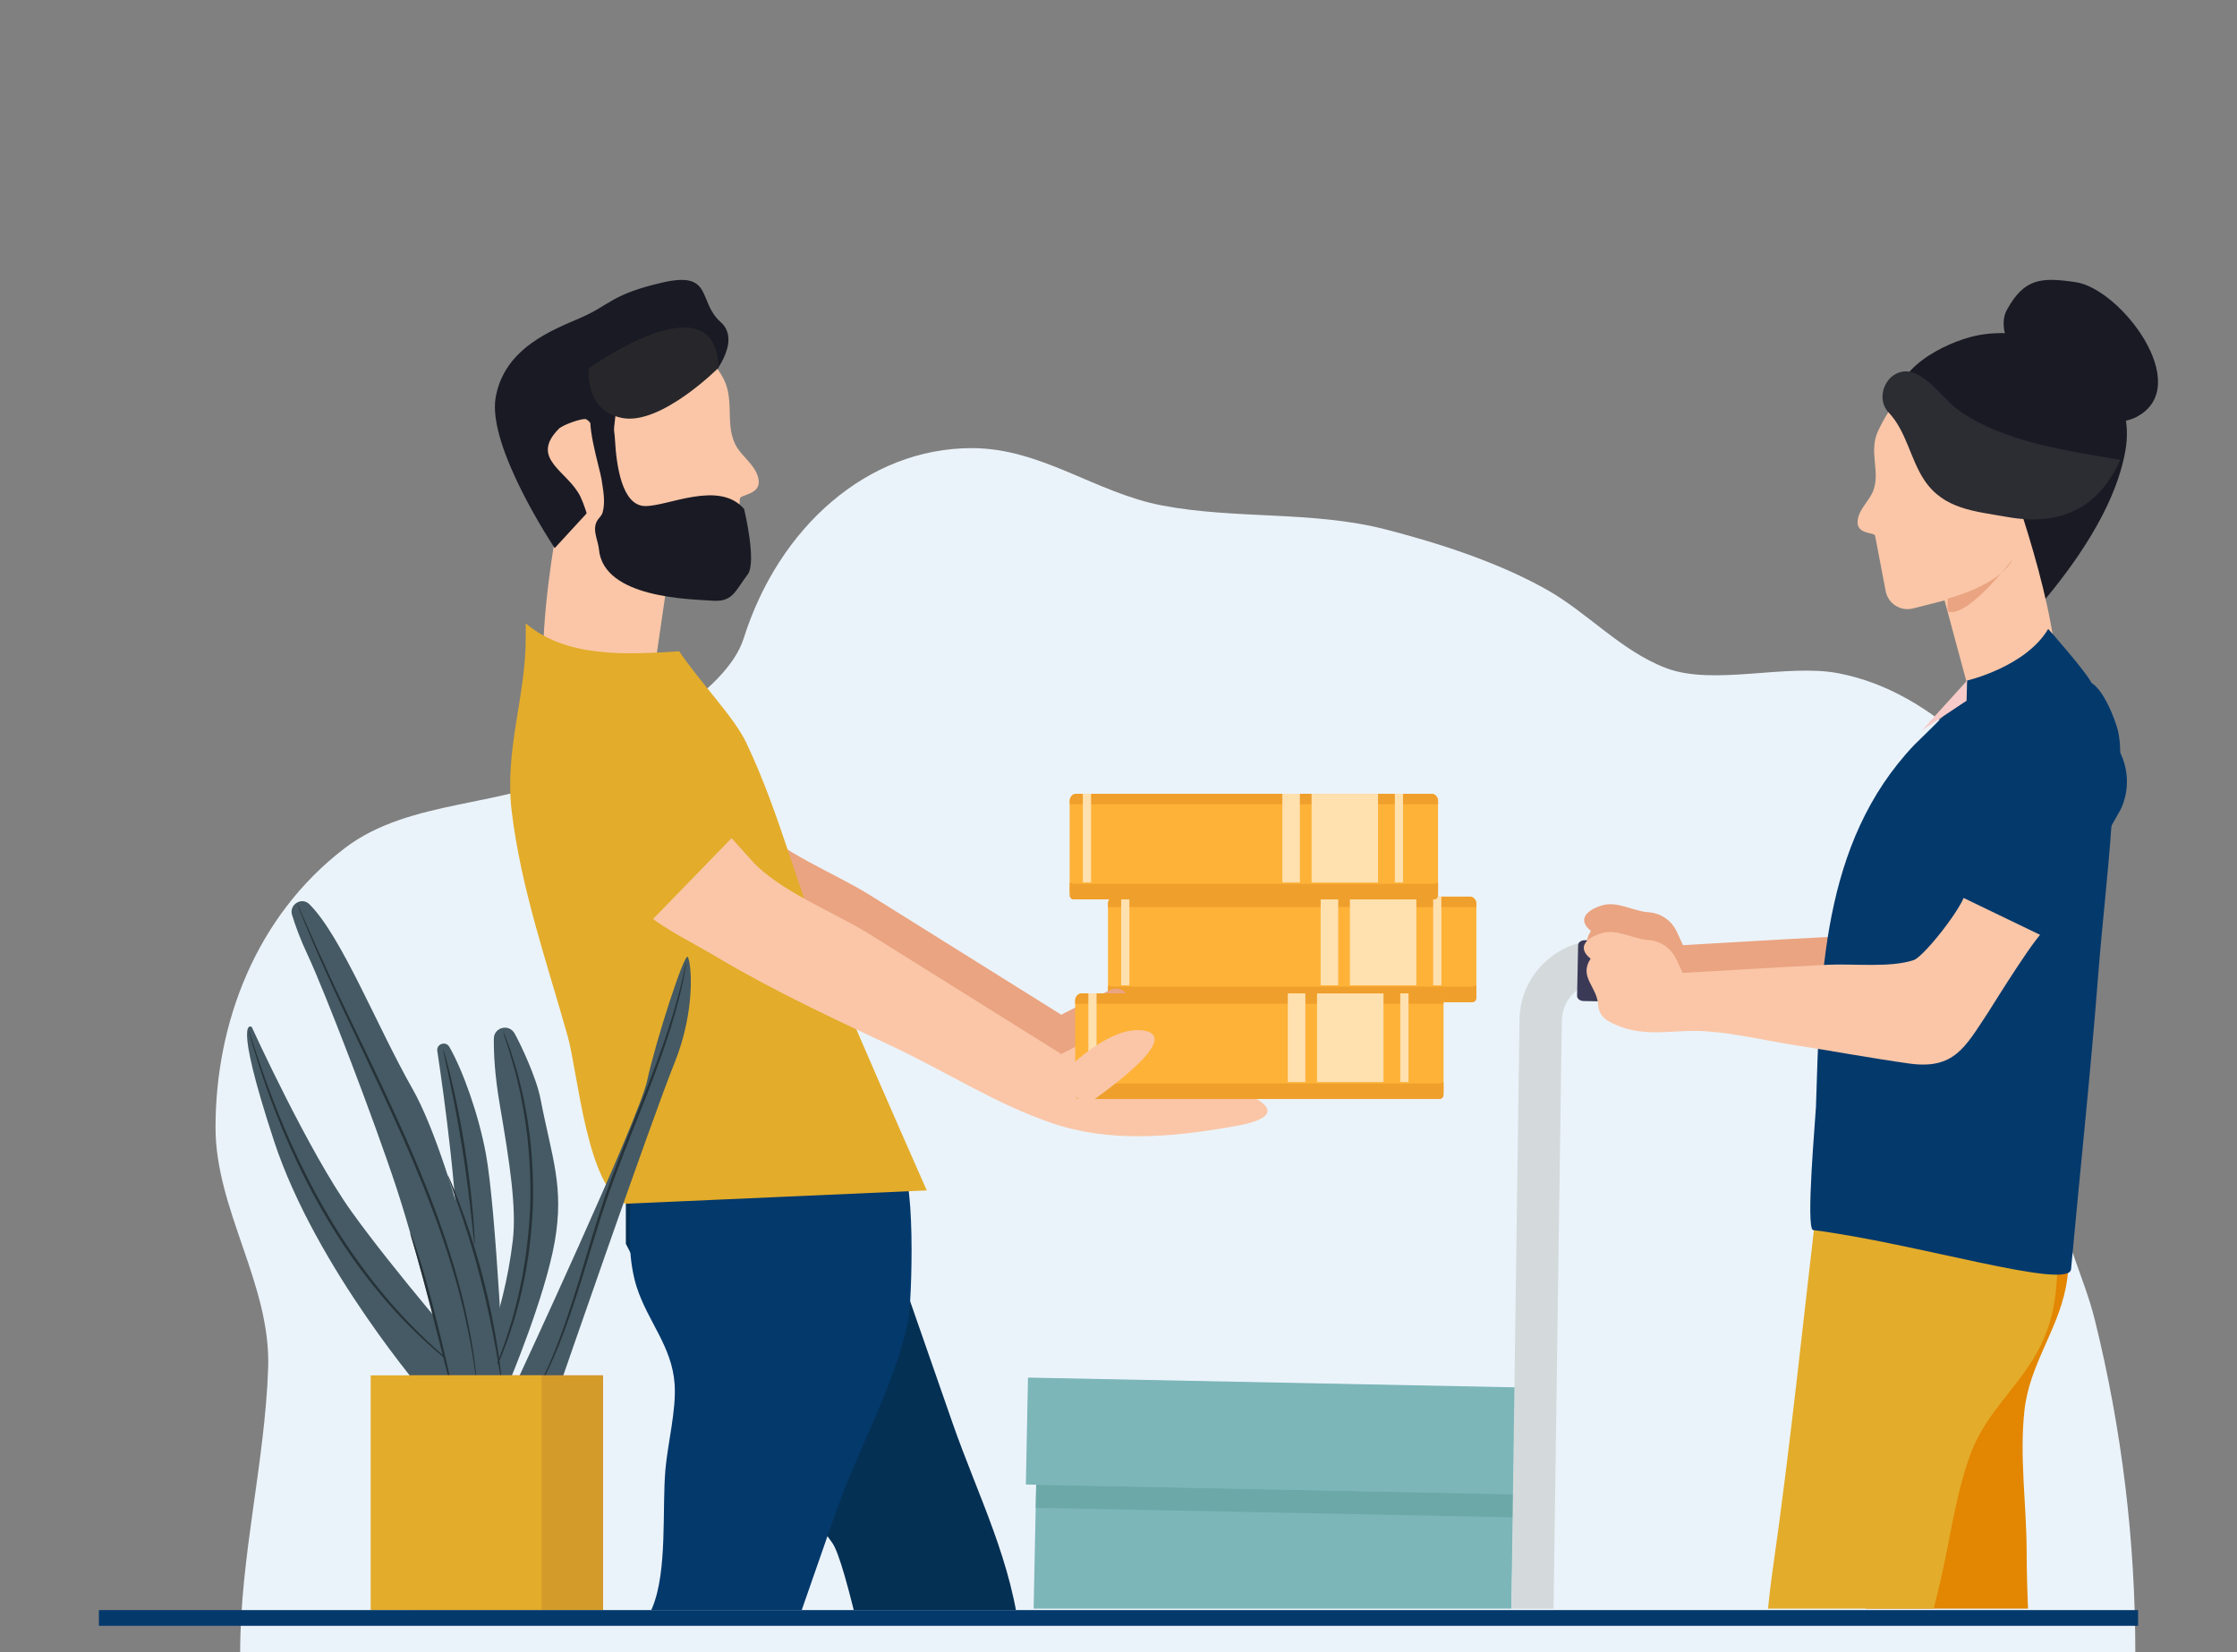 <svg xmlns="http://www.w3.org/2000/svg" xmlns:xlink="http://www.w3.org/1999/xlink" id="Layer_1" x="0px" y="0px" viewBox="0 0 394 291" style="enable-background:new 0 0 394 291;" xml:space="preserve">
<rect x="0" y="0" width="394" height="291" fill="#808080" stroke="none"/>
<style type="text/css">
	.st0{fill:#EBF3FA;}
	.st1{fill:#04396C;}
	.st2{fill:#E2AA24;}
	.st3{fill:#A4C8FC;}
	.st4{fill:#FFB93E;}
	.st5{fill:#FFA412;}
	.st6{fill:#B4C9F7;}
	.st7{fill:#9BB8EA;}
	.st8{fill:#D2E3FC;}
	.st9{fill:#E2810E;}
	.st10{fill:#739AF0;}
	.st11{fill:#618DD8;}
	.st12{fill:#FFB27D;}
	.st13{fill:#2B478B;}
	.st14{fill:#233862;}
	.st15{fill:#E3AC2A;}
	.st16{fill:#2C3A64;}
	.st17{fill:#ED985F;}
	.st18{fill:#D1951E;}
	.st19{fill:#C94C43;}
	.st20{fill:#B23B38;}
	.st21{fill:#AFCDFB;}
	.st22{opacity:0.14;fill:#04396C;}
	.st23{fill:#C46019;}
	.st24{fill:#1F323A;}
	.st25{fill:#C66017;}
	.st26{fill:#FDFBF2;}
	.st27{fill:#7966FF;}
	.st28{fill:#913D05;}
	.st29{fill:#171F39;}
	.st30{fill:#FFFFFF;}
	.st31{fill:#596FEF;}
	.st32{fill:#FD3365;}
	.st33{fill:#FFA539;}
	.st34{fill:#D87512;}
	.st35{fill:none;stroke:#E3AC2A;stroke-width:2;stroke-miterlimit:10;}
	.st36{fill:#FD9F00;}
	.st37{clip-path:url(#SVGID_2_);}
	.st38{fill:#E38601;}
	.st39{fill:#FAC61B;}
	.st40{clip-path:url(#SVGID_4_);}
	.st41{clip-path:url(#SVGID_6_);}
	.st42{clip-path:url(#SVGID_8_);}
	.st43{clip-path:url(#SVGID_10_);}
	.st44{clip-path:url(#SVGID_12_);}
	.st45{clip-path:url(#SVGID_14_);}
	.st46{opacity:0.2;}
	.st47{clip-path:url(#SVGID_16_);}
	.st48{clip-path:url(#SVGID_18_);}
	.st49{clip-path:url(#SVGID_20_);}
	.st50{clip-path:url(#SVGID_22_);}
	.st51{clip-path:url(#SVGID_24_);}
	.st52{clip-path:url(#SVGID_26_);}
	.st53{clip-path:url(#SVGID_28_);}
	.st54{fill:#FFB127;}
	.st55{clip-path:url(#SVGID_30_);}
	.st56{clip-path:url(#SVGID_32_);}
	.st57{clip-path:url(#SVGID_34_);}
	.st58{clip-path:url(#SVGID_36_);}
	.st59{clip-path:url(#SVGID_38_);}
	.st60{clip-path:url(#SVGID_40_);}
	.st61{clip-path:url(#SVGID_42_);}
	.st62{opacity:0.5;fill:#B5905C;}
	.st63{clip-path:url(#SVGID_44_);}
	.st64{fill:#FFD454;}
	.st65{fill:#FDE571;}
	.st66{fill:#FAC6A7;}
	.st67{fill:#DD7D26;}
	.st68{fill:#A35211;}
	.st69{fill:#1A1A25;}
	.st70{fill:#EAA481;}
	.st71{fill:#1A1C1C;}
	.st72{opacity:0.5;}
	.st73{fill:#CE727D;}
	.st74{fill:#E1ECF8;}
	.st75{fill:#CCDBEA;}
	.st76{fill:#00233F;}
	.st77{clip-path:url(#SVGID_46_);}
	.st78{fill:#FEB238;}
	.st79{fill:#EF9F2B;}
	.st80{fill:#FFE0AF;}
	.st81{fill:#7CB6B9;}
	.st82{fill:#FFDCD8;}
	.st83{fill:#27272B;}
	.st84{fill:#043054;}
	.st85{fill:#455A64;}
	.st86{fill:#263238;}
	.st87{fill:#FF725E;}
	.st88{fill:#D39B2A;}
	.st89{clip-path:url(#SVGID_48_);}
	.st90{fill:#B0D3D5;}
	.st91{fill:#E7E7E7;}
	.st92{fill:#6CA8A8;}
	.st93{fill:#D4DADC;}
	.st94{fill:#3A3E54;}
	.st95{fill:#3A3A57;}
	.st96{fill:#535353;}
	.st97{fill:#E5E9EA;}
	.st98{fill:#67A3A1;}
	.st99{fill:#2C2C33;}
	.st100{fill:#F7CBC9;}
	.st101{fill:none;stroke:#FFFFFF;stroke-width:2;stroke-miterlimit:10;}
	.st102{opacity:0.38;fill:#D8A979;}
	.st103{fill:#BF881B;}
	.st104{fill:none;stroke:#EFA759;stroke-width:6;stroke-miterlimit:10;}
	.st105{opacity:0.19;fill:#04396C;}
	.st106{fill:#EC8E7A;}
	.st107{fill:#D66759;}
	.st108{fill:#BF6F4C;}
	.st109{fill:#531214;}
	.st110{fill:#E05B58;}
	.st111{fill:#022F54;}
	.st112{fill:#21254B;}
	.st113{fill:#E29127;}
	.st114{fill:#FFF2E6;}
	.st115{fill:#1F163C;}
	.st116{fill:url(#SVGID_49_);}
	.st117{fill:url(#SVGID_50_);}
	.st118{fill:url(#SVGID_51_);}
	.st119{fill:#F12F56;}
	.st120{fill:#C5C5FF;}
	.st121{fill:#FFA76C;}
	.st122{opacity:0.5;fill:url(#SVGID_52_);}
	.st123{fill:url(#SVGID_53_);}
	.st124{fill:#2B1963;}
	.st125{opacity:0.5;fill:url(#SVGID_54_);}
	.st126{fill:url(#SVGID_55_);}
	.st127{opacity:0.5;fill:url(#SVGID_56_);}
	.st128{opacity:0.5;fill:url(#SVGID_57_);}
	.st129{fill:#FFB680;}
	.st130{opacity:0.5;fill:url(#SVGID_58_);}
	.st131{fill:#3030C4;}
	.st132{fill:#514EDD;}
	.st133{fill:url(#SVGID_59_);}
	.st134{fill:#E2AA25;}
	.st135{opacity:0.5;fill:url(#SVGID_60_);}
	.st136{fill:url(#SVGID_61_);}
	.st137{opacity:0.5;fill:url(#SVGID_62_);}
	.st138{fill:url(#SVGID_63_);}
	.st139{opacity:0.5;fill:url(#SVGID_64_);}
	.st140{opacity:0.5;fill:url(#SVGID_65_);}
	.st141{opacity:0.5;fill:url(#SVGID_66_);}
	.st142{opacity:0.5;fill:url(#SVGID_67_);}
</style>
<path class="st0" d="M376.09,291c0-19.73-2.38-39.41-7.15-58.63c-1.81-7.3-5.88-15.14-6.56-22.53c-0.75-8.07,3.85-15.47,4.38-23.42  c1.34-19.91-4.86-41.55-20.59-55.84c-6.26-5.69-13.68-10.34-22.36-12.01c-9.16-1.77-21.98,2.28-30.38-0.92  c-7.96-3.04-13.75-9.73-21.03-13.82c-8.54-4.8-18.79-8.13-28.38-10.6c-12.83-3.3-26.39-1.74-39.35-4.21  c-11.74-2.24-21.25-10.1-33.52-10.1c-18.33,0-33.98,13.91-40.16,33.49c-3.12,9.82-20.18,18.39-29.21,23.16  c-12.79,6.76-29.52,4.97-41.09,13.82c-15.62,11.95-22.73,30.78-22.73,49.16c0,14.55,9.77,27.62,9.27,42.34  c-0.57,16.7-4.93,33.18-4.93,50.12C42.3,291,376.09,291,376.09,291z"></path>
<g>
	<defs>
		<rect id="SVGID_45_" x="45.66" y="37.77" width="245.77" height="245.77"></rect>
	</defs>
	<clipPath id="SVGID_2_">
		<use xlink:href="#SVGID_45_" style="overflow:visible;"></use>
	</clipPath>
	<g class="st37">
		<g>
			<g id="XMLID_25_">
				<path id="XMLID_30_" class="st78" d="M196.3,176.49h62.58c0.63,0,1.15-0.57,1.15-1.27v-16.05c0-0.7-0.52-1.27-1.15-1.27H196.3      c-0.63,0-1.15,0.57-1.15,1.27v16.05C195.15,175.92,195.67,176.49,196.3,176.49z"></path>
				<path class="st79" d="M195.15,159.74v-0.57c0-0.7,0.52-1.27,1.15-1.27h62.58c0.63,0,1.15,0.57,1.15,1.27v0.57H195.15z"></path>
				<path class="st79" d="M196.14,173.76h62.9c0.35,0,0.68-0.08,0.99-0.22v2.23c0,0.4-0.29,0.72-0.65,0.72H195.8      c-0.36,0-0.65-0.32-0.65-0.72v-2.23C195.46,173.69,195.79,173.76,196.14,173.76z"></path>
				
					<rect id="XMLID_29_" x="237.75" y="157.9" transform="matrix(-1 -1.224647e-16 1.224647e-16 -1 487.213 331.425)" class="st80" width="11.71" height="15.62"></rect>
				<rect id="XMLID_28_" x="232.61" y="157.9" class="st80" width="3.09" height="15.62"></rect>
				<rect id="XMLID_27_" x="252.42" y="157.9" class="st80" width="1.45" height="15.62"></rect>
				<rect id="XMLID_26_" x="197.47" y="157.9" class="st80" width="1.45" height="15.62"></rect>
			</g>
		</g>
		<g>
			<path class="st70" d="M109.52,141.41h1.86v-20.23c0,0,20.38,22.74,20.99,23.42c4.82,5.38,14.69,9.18,20.76,12.98     c11.24,7.03,22.49,14.05,33.73,21.08c0.03,0.02,0.06,0.03,0.09,0.05c0.09-0.06,0.17-0.12,0.27-0.17l8.31-4.21     c1.11-0.56,2.47-0.12,3.03,0.99c0.56,1.11,0.12,2.46-0.98,3.03c-1.56,0.8-3.1,4.24-3.7,6.2c3.81,0.08,8.12,0.7,12.21,1.26     c4.89,0.67,11.89-1.68,15.96,1.28c4.15,3.01-3.64,4.17-5.52,4.49c-10.23,1.76-21.09,2.74-31.19-0.69     c-9.88-3.35-18.69-9.08-28.09-13.5c-10.36-4.87-20.81-9.89-30.67-15.75C116.78,155.83,107.17,152.84,109.52,141.41z"></path>
			<g>
				<path class="st66" d="M113.61,129.34c0,0-15.01,2.09-16.66-2.62c-4.35-12.45,3.58-46.28,3.58-46.28l19.77,2.88L113.61,129.34z"></path>
				<path class="st69" d="M124.83,67c0,0,6.14-6.72,2.08-10.3c-4.07-3.58-1.21-9.02-10.21-6.95c-9.01,2.07-9.32,3.99-14.33,6.17      c-5.01,2.18-13.48,5.29-15.06,14.01c-1.58,8.73,10.39,26.6,10.39,26.6L124.83,67z"></path>
				<path class="st66" d="M121.69,59.32c2.01,1.99,3.87,4.27,5.36,6.68c2.52,4.07,0.6,8.18,2.37,12.08c1.01,2.23,3.64,3.7,4.16,6.21      c0.61,2.9-3.22,2.73-3.27,3.54c0,0-0.82,11.8-0.82,11.8c-0.19,2.74-2.68,4.72-5.39,4.29c0,0-12.11-1.58-12.13-1.59      c-7.41-0.97-7.22-9.54-9.72-14.82c-2.16-4.56-9.1-6.66-3.82-12c0.69-0.7,4.26-1.96,4.82-1.67c1.18,0.6,3.36,4.59,4.38,6.56      c0.12,0.23,0.47,0.14,0.46-0.13C107.84,75.7,107.96,59.73,121.69,59.32z"></path>
				<path class="st69" d="M131.06,89.63c0,0,2.26,9.35,0.64,11.51c-2.37,3.18-2.69,4.92-6.35,4.64c-3.66-0.28-19.05-0.38-19.86-9.04      c-0.12-1.27-0.86-2.81-0.65-4.08c0.21-1.32,1.07-1.52,1.32-2.48c0.49-1.87,0.07-3.89-0.21-5.77c-0.3-1.98-3.22-11.06-1.39-12.53      c1.54-1.25,3.49,0.81,3.75,5.5c0.26,4.69,1.25,11.63,5.26,11.74C117.57,89.22,126.62,84.49,131.06,89.63z"></path>
				<path class="st83" d="M126.53,64.79c0,0-10.08,10.1-16.89,8.83c-6.81-1.27-5.9-8.77-5.9-8.77S126.15,48.75,126.53,64.79z"></path>
			</g>
			<path class="st84" d="M110.22,204.3h44.1l4.95,21.9c2.82,8.1,5.64,16.19,8.46,24.29c4.55,13.05,10.74,24.8,12.01,38.8     c0.81,8.98,1.36,18.07,2.01,27.07c0.22,3.06,3.05,46.41,3.64,46.41c-0.01,0-19.36,0-19.36,0c0.14,0-14.82-84.55-19.43-91.04     c-8.99-12.65-19.38-24.43-28.3-37.18l-8.07-15.5V204.3z"></path>
			<path class="st1" d="M112.12,204.3c0,0-2.79,13.54,0.01,22.32c1.95,6.1,6.24,10.49,6.69,17.13c0.31,4.61-1.21,10.35-1.62,15.04     c-0.61,6.92,0.39,17.81-2.3,24.31c-0.03,0.07-30.27,73.03-30.27,73.03l16.35,4.87l35.44-63.66c3.59-10.3,7.14-20.62,10.75-30.91     c3.97-11.32,10.19-21.91,12.78-33.7c0.64-2.91,1.58-28.42-2.03-28.42C157.9,204.3,112.12,204.3,112.12,204.3z"></path>
			<path class="st15" d="M92.6,112.33v-2.55c7.09,6.04,17.51,5.54,27.02,4.91c3.93,5.8,9.66,11.56,11.83,16.13     c6.06,12.74,9.25,26.62,14.74,39.6c5.56,13.12,11.28,26.18,17.04,39.22c0,0-53.05,2.35-53.05,2.35     c-6.73-2.58-8.44-23.27-10.16-29.39c-3.7-13.16-8.27-26.15-9.9-39.79C88.84,132.04,92.6,122.71,92.6,112.33z"></path>
			<path class="st66" d="M109.52,148.68h1.86V128.1c0,0,20.38,22.74,20.99,23.42c4.82,5.38,14.69,9.18,20.76,12.98     c11.24,7.03,22.49,14.05,33.73,21.08c0.03,0.02,0.06,0.03,0.09,0.05c0.09-0.06,0.17-0.12,0.27-0.17l8.31-4.21     c1.11-0.56,2.47-0.12,3.03,0.99c0.56,1.11,0.12,2.46-0.98,3.03c-1.56,0.8-3.1,4.24-3.7,6.2c3.81,0.08,8.12,0.7,12.21,1.26     c4.89,0.67,11.89-1.68,15.96,1.28c4.15,3.01-3.64,4.17-5.52,4.49c-10.23,1.76-21.09,2.74-31.19-0.69     c-9.88-3.35-18.69-9.08-28.09-13.5c-10.36-4.87-20.81-9.72-30.67-15.57C116.78,162.92,107.17,159.59,109.52,148.68z"></path>
			<path class="st15" d="M113.47,163.44l18.32-18.86l-18.23-17.71c-3.57-3.47-9.28-3.39-12.75,0.18l-5.76,5.93     c-3.47,3.57-3.39,9.28,0.18,12.75L113.47,163.44z"></path>
			<g>
				<g id="XMLID_15_">
					<path id="XMLID_24_" class="st78" d="M190.52,193.53h62.58c0.63,0,1.15-0.57,1.15-1.27v-16.05c0-0.7-0.52-1.27-1.15-1.27       h-62.58c-0.63,0-1.15,0.57-1.15,1.27v16.05C189.37,192.96,189.88,193.53,190.52,193.53z"></path>
					<path class="st79" d="M189.37,176.78v-0.57c0-0.7,0.52-1.27,1.15-1.27h62.58c0.63,0,1.15,0.57,1.15,1.27v0.57H189.37z"></path>
					<path class="st79" d="M190.36,190.81h62.9c0.35,0,0.68-0.08,0.99-0.22v2.23c0,0.4-0.29,0.72-0.65,0.72h-63.58       c-0.36,0-0.65-0.32-0.65-0.72v-2.23C189.67,190.73,190.01,190.81,190.36,190.81z"></path>
					
						<rect id="XMLID_23_" x="231.97" y="174.94" transform="matrix(-1 -1.224647e-16 1.224647e-16 -1 475.645 365.51)" class="st80" width="11.71" height="15.62"></rect>
					<rect id="XMLID_22_" x="226.82" y="174.94" class="st80" width="3.09" height="15.62"></rect>
					<rect id="XMLID_21_" x="246.63" y="174.94" class="st80" width="1.45" height="15.62"></rect>
					<rect id="XMLID_16_" x="191.69" y="174.94" class="st80" width="1.45" height="15.62"></rect>
				</g>
			</g>
			<g>
				<g id="XMLID_1_">
					<path id="XMLID_14_" class="st78" d="M189.55,158.38h62.58c0.63,0,1.15-0.57,1.15-1.27v-16.05c0-0.7-0.52-1.27-1.15-1.27       h-62.58c-0.63,0-1.15,0.57-1.15,1.27v16.05C188.41,157.81,188.92,158.38,189.55,158.38z"></path>
					<path class="st79" d="M188.41,141.63v-0.57c0-0.7,0.51-1.27,1.15-1.27h62.58c0.63,0,1.15,0.57,1.15,1.27v0.57H188.41z"></path>
					<path class="st79" d="M189.39,155.66h62.9c0.35,0,0.68-0.08,0.99-0.22v2.23c0,0.4-0.29,0.72-0.65,0.72h-63.58       c-0.36,0-0.65-0.32-0.65-0.72v-2.23C188.71,155.58,189.04,155.66,189.39,155.66z"></path>
					
						<rect id="XMLID_13_" x="231" y="139.79" transform="matrix(-1 -1.224647e-16 1.224647e-16 -1 473.717 295.21)" class="st80" width="11.71" height="15.62"></rect>
					<rect id="XMLID_12_" x="225.86" y="139.79" class="st80" width="3.09" height="15.62"></rect>
					<rect id="XMLID_11_" x="245.67" y="139.79" class="st80" width="1.45" height="15.62"></rect>
					<rect id="XMLID_2_" x="190.72" y="139.79" class="st80" width="1.45" height="15.62"></rect>
				</g>
			</g>
			<path class="st66" d="M190.1,195.42c0,0,18.64-12.25,11.72-13.85c-6.92-1.6-16.49,9.32-16.49,9.32l4.69,2.64"></path>
		</g>
	</g>
</g>
<g>
	<g>
		<g>
			<g>
				<path class="st85" d="M75.24,245.98c0,0-19.61-22.57-27.01-45.14c-7.4-22.57-3.89-19.98-3.89-19.98s9.99,21.93,17.58,32.52      c7.59,10.59,21.09,26.13,21.09,26.13L75.24,245.98z"></path>
			</g>
		</g>
		<g>
			<g>
				<path class="st85" d="M79.15,184.37c-0.63-1.1-2.32-0.53-2.13,0.73c1.2,7.93,3.78,26.53,3.68,38.6c-0.13,15.68,0,21.74,0,21.74      h8.16c0,0-1.45-32.41-3.29-42.29C84.28,196.22,81.53,188.53,79.15,184.37z"></path>
			</g>
		</g>
		<g>
			<g>
				<path class="st85" d="M83.6,242.8c0,0,5.14-10.8,6.72-24.37c0.67-5.77-0.53-13.57-2.31-23.98c-0.86-5.04-1.06-8.88-1.03-11.54      c0.02-2.01,2.67-2.67,3.66-0.91c0.99,1.76,3.84,7.76,4.56,11.53c1.98,10.28,4.22,15.41,2.5,25.16      c-1.71,9.75-8.04,24.77-8.04,24.77L83.6,242.8z"></path>
			</g>
		</g>
		<g>
			<g>
				<path class="st85" d="M90.95,243.46c0,0,21.53-46.27,23.03-53.14c1.49-6.87,6.57-22.68,7.16-21.79c0.6,0.9,1.49,9.25-2.39,18.8      c-3.88,9.55-20.45,57.53-20.45,57.53h-7.35"></path>
			</g>
		</g>
		<g>
			<g>
				<g>
					<path class="st86" d="M81.24,241.39c-0.01,0.01-0.22-0.13-0.6-0.41c-0.38-0.29-0.96-0.7-1.67-1.27       c-1.43-1.13-3.44-2.84-5.79-5.11c-4.7-4.51-10.55-11.47-15.62-20.05c-5.08-8.57-8.5-16.96-10.66-23.1       c-1.08-3.07-1.87-5.59-2.39-7.34c-0.26-0.87-0.44-1.56-0.57-2.02c-0.12-0.46-0.18-0.71-0.17-0.71c0.02,0,0.1,0.23,0.26,0.69       c0.16,0.5,0.38,1.16,0.65,1.99c0.56,1.73,1.4,4.23,2.52,7.28c2.24,6.1,5.69,14.44,10.75,22.97       c5.05,8.54,10.83,15.5,15.45,20.05c2.3,2.29,4.28,4.04,5.67,5.2c0.69,0.6,1.25,1.03,1.61,1.34       C81.06,241.21,81.25,241.37,81.24,241.39z"></path>
				</g>
			</g>
		</g>
		<g>
			<g>
				<g>
					<path class="st86" d="M83.59,219.19c-0.03,0-0.1-0.48-0.19-1.36c-0.1-0.96-0.24-2.21-0.4-3.71c-0.34-3.13-0.87-7.45-1.63-12.19       c-0.76-4.74-1.61-9.01-2.27-12.09c-0.32-1.48-0.58-2.7-0.79-3.65c-0.18-0.86-0.27-1.34-0.24-1.35       c0.03-0.01,0.18,0.46,0.42,1.31c0.24,0.85,0.56,2.08,0.93,3.62c0.74,3.07,1.64,7.33,2.41,12.09c0.76,4.75,1.24,9.09,1.5,12.23       c0.13,1.57,0.21,2.85,0.25,3.73C83.62,218.7,83.62,219.19,83.59,219.19z"></path>
				</g>
			</g>
		</g>
		<g>
			<g>
				<g>
					<path class="st86" d="M88.64,181.64c0.01-0.01,0.1,0.2,0.25,0.59c0.16,0.44,0.38,1.01,0.65,1.72c0.29,0.75,0.61,1.66,0.92,2.76       c0.32,1.09,0.74,2.31,1.05,3.71c0.17,0.69,0.35,1.42,0.53,2.18c0.18,0.76,0.31,1.56,0.47,2.38c0.35,1.64,0.57,3.42,0.83,5.29       c0.42,3.75,0.65,7.91,0.51,12.26c-0.18,4.36-0.7,8.49-1.39,12.2c-0.39,1.85-0.74,3.61-1.21,5.22c-0.22,0.81-0.41,1.6-0.64,2.34       c-0.24,0.74-0.47,1.45-0.69,2.13c-0.41,1.37-0.91,2.56-1.31,3.62c-0.39,1.06-0.78,1.96-1.12,2.68       c-0.32,0.69-0.57,1.25-0.77,1.67c-0.18,0.38-0.28,0.57-0.3,0.57c-0.01-0.01,0.06-0.22,0.21-0.61c0.17-0.43,0.4-1,0.69-1.7       c0.31-0.73,0.68-1.63,1.04-2.7c0.37-1.07,0.85-2.26,1.24-3.63c0.21-0.68,0.43-1.39,0.66-2.13c0.22-0.74,0.4-1.53,0.61-2.34       c0.45-1.61,0.78-3.37,1.16-5.2c0.66-3.7,1.17-7.8,1.35-12.14c0.14-4.33-0.08-8.46-0.48-12.2c-0.25-1.86-0.45-3.64-0.78-5.27       c-0.16-0.82-0.27-1.62-0.45-2.38c-0.17-0.75-0.34-1.48-0.5-2.17c-0.29-1.39-0.68-2.62-0.98-3.71       c-0.29-1.09-0.59-2.02-0.85-2.77c-0.23-0.72-0.42-1.3-0.56-1.74C88.68,181.86,88.62,181.64,88.64,181.64z"></path>
				</g>
			</g>
		</g>
		<g>
			<g>
				<g>
					<path class="st86" d="M120.89,169.46c0.01,0,0,0.07-0.02,0.21c-0.03,0.16-0.06,0.36-0.1,0.6c-0.09,0.53-0.21,1.31-0.42,2.3       c-0.42,1.99-1.11,4.86-2.19,8.33c-1.07,3.48-2.54,7.55-4.29,12.03c-1.74,4.48-3.76,9.36-5.67,14.56       c-1.94,5.19-3.44,10.25-4.84,14.84c-1.39,4.6-2.71,8.72-3.99,12.13c-1.26,3.41-2.48,6.1-3.4,7.91       c-0.44,0.92-0.84,1.6-1.09,2.07c-0.12,0.21-0.22,0.39-0.3,0.53c-0.07,0.12-0.11,0.18-0.12,0.17c-0.01,0,0.02-0.07,0.08-0.2       c0.07-0.15,0.16-0.33,0.26-0.55c0.23-0.48,0.6-1.18,1.01-2.11c0.87-1.83,2.03-4.53,3.26-7.95c1.23-3.41,2.52-7.54,3.89-12.14       c1.38-4.6,2.87-9.68,4.82-14.88c1.92-5.21,3.95-10.08,5.7-14.55c1.76-4.46,3.26-8.52,4.37-11.97c1.11-3.45,1.85-6.3,2.32-8.27       c0.24-0.99,0.38-1.76,0.51-2.28c0.06-0.24,0.1-0.43,0.14-0.59C120.86,169.52,120.88,169.46,120.89,169.46z"></path>
				</g>
			</g>
		</g>
		<g>
			<g>
				<g>
					<path class="st85" d="M54.49,159.24c-1.36-1.35-3.61,0.06-3.05,1.89c0.57,1.85,1.43,4.25,2.71,6.96       c2.96,6.29,11.66,28.86,15.73,41.26c4.07,12.4,9.81,35.52,9.81,35.52l8.69-1.41c0,0-7.95-38-15.72-51.69       C66.4,180.77,60.16,164.87,54.49,159.24z"></path>
				</g>
			</g>
			<g>
				<g>
					<g>
						<path class="st86" d="M72.25,217.1c0.03-0.01,0.19,0.36,0.45,1.04c0.26,0.68,0.61,1.68,1,2.92c0.8,2.48,1.78,5.94,2.77,9.79        c0.98,3.85,1.8,7.35,2.38,9.89c0.26,1.2,0.48,2.21,0.65,3.01c0.15,0.71,0.21,1.11,0.18,1.12c-0.03,0.01-0.16-0.38-0.35-1.08        c-0.21-0.79-0.48-1.79-0.8-2.98c-0.66-2.61-1.54-6.05-2.51-9.85c-0.99-3.84-1.91-7.31-2.63-9.81        c-0.34-1.18-0.63-2.17-0.86-2.96C72.32,217.5,72.22,217.11,72.25,217.1z"></path>
					</g>
				</g>
			</g>
			<g>
				<g>
					<g>
						<path class="st86" d="M84.04,244.16c-0.01,0-0.02-0.08-0.05-0.23c-0.03-0.18-0.06-0.41-0.1-0.68        c-0.09-0.6-0.17-1.49-0.36-2.63c-0.32-2.28-0.89-5.57-1.82-9.59c-0.93-4.02-2.28-8.74-4.07-13.89        c-1.78-5.15-4.02-10.71-6.55-16.47c-5.11-11.5-10.22-21.71-13.58-29.25c-1.7-3.76-3.01-6.84-3.88-8.98        c-0.44-1.07-0.76-1.91-0.98-2.47c-0.1-0.26-0.18-0.48-0.24-0.65c-0.05-0.15-0.07-0.22-0.07-0.23c0.01,0,0.04,0.07,0.11,0.21        c0.07,0.17,0.17,0.37,0.28,0.63c0.26,0.59,0.61,1.4,1.06,2.44c0.92,2.12,2.27,5.17,4.01,8.91c3.43,7.5,8.58,17.68,13.7,29.2        c2.54,5.77,4.77,11.35,6.53,16.52c1.77,5.17,3.1,9.92,3.98,13.95c0.9,4.03,1.42,7.34,1.68,9.64c0.16,1.14,0.21,2.04,0.27,2.65        c0.02,0.28,0.04,0.51,0.05,0.69C84.05,244.08,84.05,244.16,84.04,244.16z"></path>
					</g>
				</g>
			</g>
			<g>
				<g>
					<g>
						<path class="st86" d="M88.37,243.46c-0.03,0-0.13-0.52-0.29-1.46c-0.17-1.02-0.4-2.37-0.68-4c-0.6-3.37-1.51-8.01-2.83-13.05        c-1.3-5.05-2.77-9.55-3.9-12.78c-0.55-1.56-1.01-2.84-1.36-3.82c-0.33-0.9-0.49-1.4-0.46-1.42c0.03-0.01,0.25,0.47,0.63,1.35        c0.37,0.88,0.9,2.17,1.5,3.77c1.21,3.21,2.73,7.7,4.04,12.77c1.32,5.07,2.19,9.73,2.7,13.12c0.25,1.7,0.44,3.07,0.53,4.02        C88.36,242.92,88.4,243.45,88.37,243.46z"></path>
					</g>
				</g>
			</g>
		</g>
	</g>
	<g>
		<g>
			<g>
				<rect x="72.28" y="242.21" class="st87" width="33.93" height="41.34"></rect>
			</g>
		</g>
		<g>
			<g>
				<rect x="72.28" y="242.21" class="st88" width="33.93" height="41.34"></rect>
			</g>
		</g>
		<g>
			<g>
				<g>
					<rect x="65.29" y="242.21" class="st15" width="30.1" height="41.34"></rect>
				</g>
			</g>
		</g>
	</g>
</g>
<g>
	<defs>
		<rect id="SVGID_47_" x="98.43" y="28.8" width="285.13" height="254.49"></rect>
	</defs>
	<clipPath id="SVGID_4_">
		<use xlink:href="#SVGID_47_" style="overflow:visible;"></use>
	</clipPath>
	<g class="st40">
		<g>
			<g>
				<g>
					<polygon class="st81" points="266.98,244.42 182.88,242.73 181.56,307.29 265.68,308.99      "></polygon>
					
						<rect x="222.48" y="222.37" transform="matrix(0.02 -1 1 0.02 -44.39 483.562)" class="st92" width="4.06" height="84.12"></rect>
					
						<rect x="215.32" y="209.11" transform="matrix(0.02 -1 1 0.02 -32.735 472.572)" class="st81" width="18.83" height="87.75"></rect>
				</g>
				<path class="st93" d="M207.81,374.39l64.51,1.3l2.76-195.87c0.03-1.54,0.51-3.05,1.48-4.25c1.34-1.65,3.3-2.55,5.38-2.51      l6.02,0.12l0.15-7.46l-6.02-0.12c-3.79-0.08-7.38,1.33-10.11,3.96c-2.74,2.62-4.28,6.15-4.35,9.94l-2.61,188.59l-64.51-1.3l0,0      C200.42,370.9,203.69,374.31,207.81,374.39z"></path>
				<path class="st95" d="M277.95,166.45c0.01-0.23,0.11-0.44,0.35-0.62c0.23-0.17,0.53-0.25,0.82-0.25l13.92,0.28v10.71      l-14.14-0.28c-0.29-0.01-0.58-0.1-0.81-0.28c-0.23-0.18-0.32-0.41-0.32-0.64L277.95,166.45z"></path>
			</g>
		</g>
		<g>
			<g>
				<path class="st70" d="M346.03,151.78c1.56,0.75-6.9,11.74-8.91,12.41c-4.16,1.38-10.71,0.6-15.1,0.82      c-8.53,0.42-17.06,0.96-25.59,1.44l-1.11-2.39c-0.91-1.97-2.83-3.28-5-3.41c-2.68-0.17-5.47-2.04-8.2-1.19      c-2.59,0.8-4.42,2.44-1.91,4.49c-2.15,3.25,1.25,4.96,1.33,8.26c0,0,0.01,0.05,0.01,0.05c0.11,1.11,0.76,2.09,1.73,2.64      c5.87,3.32,11.02,1.42,17.17,1.82c5.23,0.35,10.56,1.64,15.74,2.45c6.7,1.04,13.37,2.28,20.09,3.23c7.96,1.12,9.88-2.84,13.95-9      c0.78-1.18,9.3-15.07,10.3-14.63C360.52,158.77,346.03,151.78,346.03,151.78z"></path>
				<g>
					<g>
						<path class="st38" d="M319.81,212.79c0.01-0.64-0.01-1.3,0.09-1.93c0.01-0.03,0.02-0.06,0.02-0.09        c0.15-0.19,0.33-0.4,0.04-0.1c0,0,0-0.01,0-0.01c0.37-0.41,0.64-0.88,0.77-1.38l41.62,0.15c1.6,5.97,2.72,11.2,1.48,17.41        c-1.53,7.64-6.4,13.57-7.27,21.57c-0.89,8.2,0.36,16.48,0.39,24.69c0.11,32.7,6.93,64.36,12.5,96.43l-16.16,2.1        c-0.83,0.11-9.83-32.31-10.49-34.59c-5.82-19.86-12.76-39.3-14.98-60.02c-2.27-21.16-5.41-42.25-8.2-63.36        C319.73,213.4,319.81,213.11,319.81,212.79z"></path>
					</g>
					<path class="st69" d="M362.13,60.14c8.31,2.38,13.68,10.48,12.25,19.01c-1.1,6.59-4.97,15.41-14.48,26.77       c0,0-18.09-14.87-18.1-14.89c-1.35-1.11-2.17-5.98-2.78-7.64c-1.39-3.82-4.08-7.4-4.85-11.44c-1.3-6.8,8.37-11.62,13.75-12.81       C352.56,58.13,357.6,58.84,362.13,60.14z"></path>
					<path class="st66" d="M348.29,127.24c0,0,12.7,0.25,13.6-3.84c2.38-10.79-7.58-38.16-7.58-38.16l-16.17,4.36L348.29,127.24z"></path>
					<path class="st66" d="M334.6,69.77c-1.48,1.86-2.8,3.94-3.8,6.09c-1.69,3.63,0.31,6.87-0.77,10.29       c-0.62,1.96-2.66,3.44-2.85,5.58c-0.22,2.47,2.95,1.95,3.08,2.62c0,0,1.86,9.74,1.86,9.74c0.43,2.26,2.7,3.66,4.91,3.04       l9.94-2.53c4.62-1.3,7.46-5.92,6.55-10.63l-0.51-2.63c0,0,1.06,1.44,2.94-3.79c0.75-2.07,1.19-5.06-0.38-6.61       c-0.58-0.58-3.74-1.21-4.18-0.91c-0.93,0.62-2.34,4.16-2.99,5.9c-0.08,0.21-0.38,0.16-0.39-0.06       C347.76,82.03,346.06,68.74,334.6,69.77z"></path>
					<path class="st15" d="M320.42,208.71c-2.72,22.6-4.98,45.3-8.21,67.83c-2.96,20.63-1.04,41.18-0.3,61.86       c0.09,2.37,0.81,36.01,1.64,36.11l16.17,1.95c2.52-32.45,3.73-64.82,11.69-96.53c2-7.96,2.84-16.29,5.72-24.02       c2.82-7.54,8.99-12.08,12.37-19.11c2.74-5.72,2.94-11.06,2.86-17.24L320.42,208.71z"></path>
					<path class="st1" d="M367.13,120.09c2.76-0.73,5.59,7.06,5.94,8.75c1.17,5.6-0.81,11.08-1.19,16.64       c-0.61,8.78-1.65,17.49-2.33,26.26c-1.34,17.28-3.2,34.52-4.78,51.78c-0.35,3.77-27.35-4.59-45.45-6.9       c-1.3-0.43,0.46-19.94,0.52-21.66c0.73-22.41,0.89-46.49,17.34-63.8c1.09-1.15,10.45-9.68,9.29-11.32       c2.03,2.88,5.65,4.2,9.06,3.3C355.52,123.15,366.98,120.13,367.13,120.09z"></path>
					<path class="st99" d="M336.82,65.58c-0.57-0.17-1.14-0.23-1.71-0.14c-3.22,0.53-4.73,4.84-2.46,7.21       c3.13,3.28,3.8,8.2,6.29,11.92c3.44,5.16,9,5.47,14.66,6.48c8.96,1.6,15.93-1.27,19.83-10.06c-9.48-1.69-20.43-3.08-28.41-8.7       C342.77,70.71,339.86,66.5,336.82,65.58z"></path>
					<path class="st70" d="M343.04,105.41c0,0,9.13-2.24,11.52-7.04c0,0-8.03,10.65-11.53,9.32L343.04,105.41z"></path>
				</g>
				<path class="st1" d="M346.46,119.85c0,0,10.3-2.38,14.29-9.09c0,0,7.02,7.91,7.71,9.69c0.69,1.79-23.98,12.52-23.98,12.52      L346.46,119.85z"></path>
				<polygon class="st100" points="346.46,119.85 338.49,128.64 346.37,123.4     "></polygon>
				<path class="st66" d="M345.97,156.67c1.56,0.75-6.9,11.74-8.91,12.41c-4.16,1.39-10.71,0.6-15.1,0.82      c-8.53,0.42-17.06,0.96-25.59,1.44l-1.11-2.39c-0.91-1.97-2.83-3.28-5-3.41c-2.68-0.17-5.47-2.04-8.2-1.19      c-2.59,0.8-4.42,2.44-1.91,4.49c-2.15,3.25,1.25,4.96,1.33,8.26c0,0,0.01,0.05,0.01,0.05c0.11,1.11,0.76,2.09,1.73,2.64      c5.87,3.32,11.02,1.42,17.17,1.82c5.23,0.35,10.56,1.64,15.74,2.45c6.7,1.04,13.37,2.28,20.09,3.23c7.96,1.12,9.88-2.84,13.95-9      c0.78-1.18,9.3-15.07,10.3-14.63C360.46,163.66,345.97,156.67,345.97,156.67z"></path>
				<path class="st1" d="M360.68,165.29l-17.11-8.25l9.08-24.24c2.67-5.77,9.52-8.28,15.29-5.6h0c5.77,2.67,8.28,9.52,5.6,15.29      L360.68,165.29z"></path>
			</g>
			<path class="st69" d="M376.42,73.36c10.05-5.46-2.87-22.53-10.89-23.68c-5.97-0.86-8.96-0.72-12.04,4.85     c-4.08,7.36,13.88,23.71,22.9,18.85C376.4,73.38,376.41,73.37,376.42,73.36z"></path>
		</g>
	</g>
</g>
<rect x="17.42" y="283.55" class="st1" width="359.16" height="2.77"></rect>
</svg>